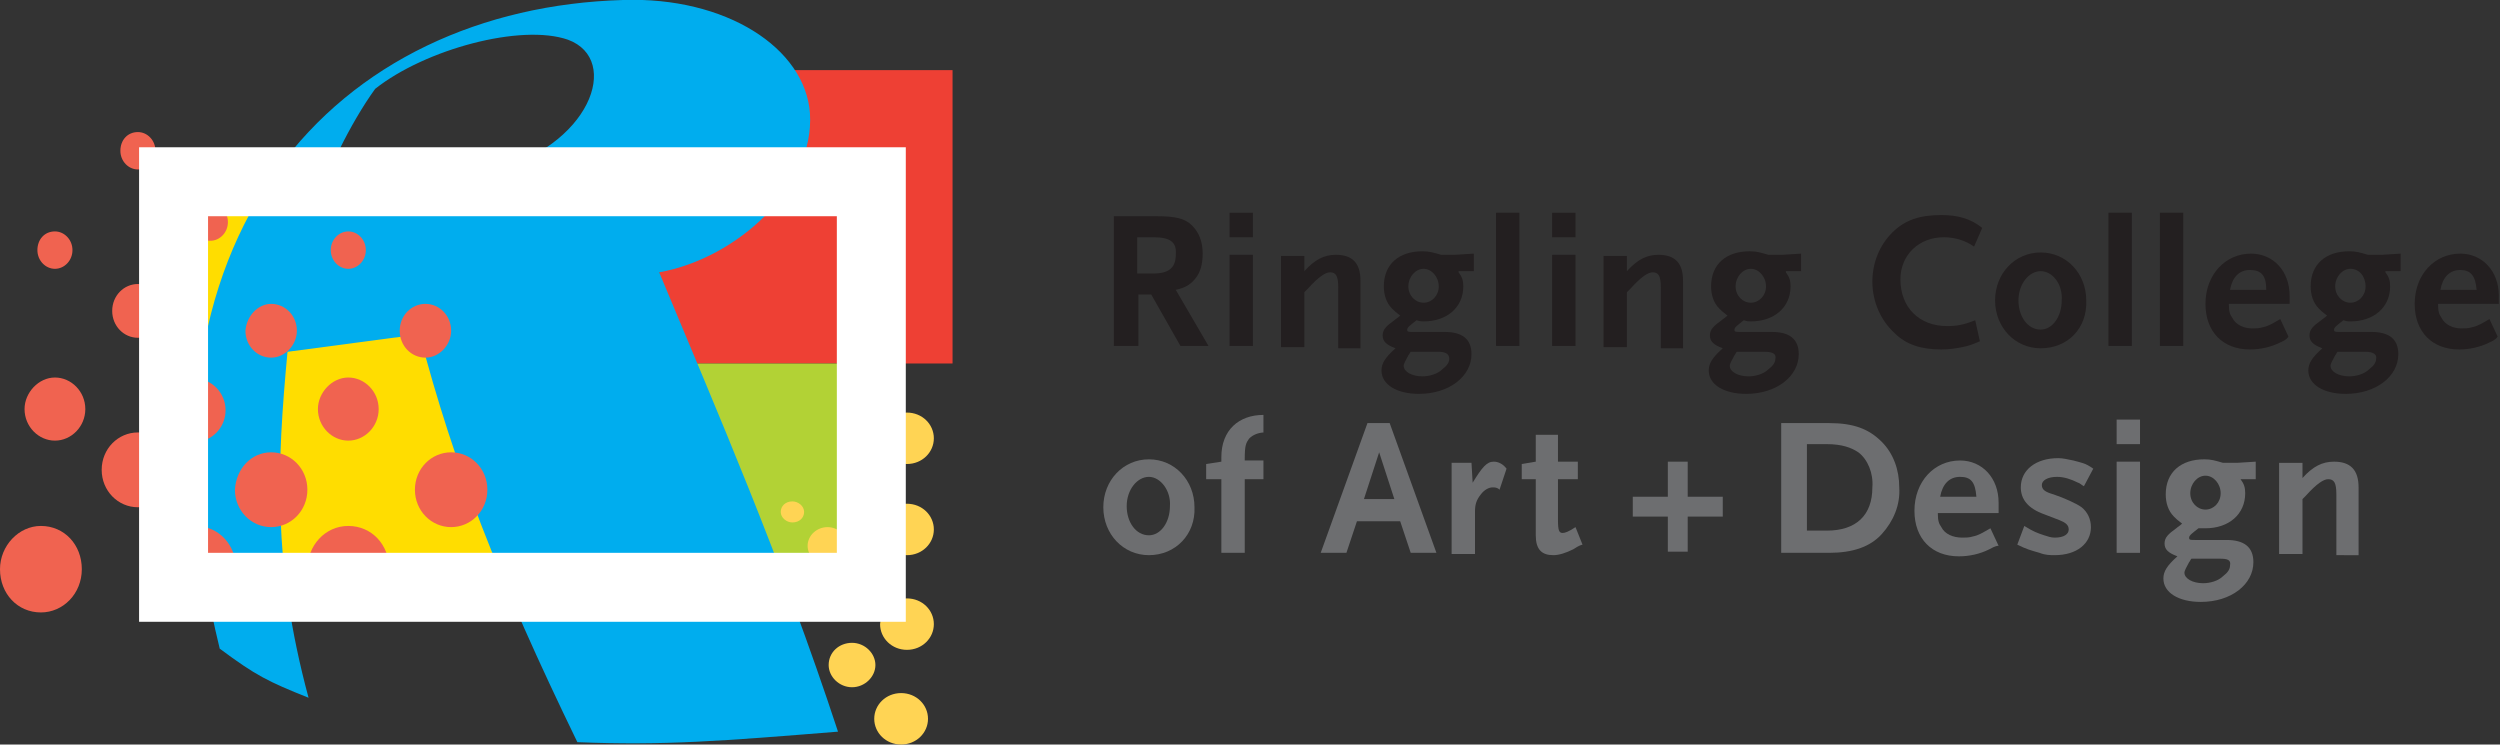 <?xml version="1.0" encoding="utf-8"?>
<!-- Generator: Adobe Illustrator 19.1.0, SVG Export Plug-In . SVG Version: 6.00 Build 0)  -->
<!DOCTYPE svg PUBLIC "-//W3C//DTD SVG 1.1//EN" "http://www.w3.org/Graphics/SVG/1.1/DTD/svg11.dtd">
<svg version="1.1" id="Layer_1" xmlns="http://www.w3.org/2000/svg" xmlns:xlink="http://www.w3.org/1999/xlink" x="0px" y="0px"
	 width="100%" height="100%"  viewBox="0 0 213.9 63.7" enable-background="new 0 0 213.9 63.7" xml:space="preserve">
<rect x="0" y="0" width="213.9" height="63.7" fill="#333333" stroke="none"/>
<g>
	<rect x="56.4" y="6" fill-rule="evenodd" clip-rule="evenodd" fill="#EE4034" width="25.1" height="25.1"/>
	<g>
		<path fill="#231F20" d="M98.7,20.3h-1.4v3.1h1.4c1.3,0,1.9-0.5,1.9-1.6C100.7,20.7,100.1,20.3,98.7,20.3z M101,29.6l-2.5-4.4h-1.1
			v4.4h-2.1V18.5h3.7c1.6,0,2.4,0.2,3,0.8c0.6,0.6,0.9,1.4,0.9,2.4c0,0.9-0.2,1.6-0.6,2.1c-0.4,0.5-0.8,0.8-1.7,1l2.8,4.8H101z"/>
		<path fill="#231F20" d="M114.5,29.6v-5c0-1-0.2-1.3-0.7-1.3c-0.4,0-1,0.4-1.9,1.4l-0.3,0.3v4.7h-2v-7.8h2v1.3
			c0.9-1,1.7-1.4,2.7-1.4c1.4,0,2.1,0.7,2.1,2.2v5.8H114.5z"/>
		<path fill="#231F20" d="M121.8,23c-0.7,0-1.3,0.7-1.3,1.5c0,0.8,0.6,1.4,1.3,1.4c0.7,0,1.3-0.6,1.3-1.4
			C123.1,23.7,122.5,23,121.8,23z M123.1,30.1h-2.4c-0.1,0.1-0.1,0.2-0.2,0.3c-0.2,0.4-0.4,0.7-0.4,0.9c0,0.5,0.7,0.9,1.6,0.9
			c0.6,0,1.3-0.2,1.7-0.6c0.4-0.3,0.6-0.6,0.6-0.9C124,30.3,123.7,30.1,123.1,30.1z M124.8,23.3c0.3,0.4,0.4,0.7,0.4,1.2
			c0,1.8-1.4,3-3.4,3c-0.2,0-0.3,0-0.6-0.1c-0.5,0.4-0.8,0.6-0.8,0.8c0,0.2,0.1,0.2,0.5,0.2h2.7c1.5,0,2.3,0.6,2.3,1.9
			c0,1.9-1.9,3.4-4.5,3.4c-1.9,0-3.2-0.8-3.2-2c0-0.6,0.3-1.1,1.2-1.9c-0.8-0.3-1.1-0.6-1.1-1.1c0-0.5,0.3-0.8,1-1.3
			c0.1-0.1,0.3-0.2,0.5-0.4c-0.4-0.3-0.5-0.4-0.7-0.6c-0.5-0.5-0.7-1.2-0.7-1.9c0-1.9,1.3-3,3.3-3c0.6,0,0.9,0.1,1.6,0.3h1.2
			l1.6-0.1v1.5H124.8z"/>
		<rect x="128" y="18.2" fill="#231F20" width="2" height="11.4"/>
		<rect x="180.4" y="18.2" fill="#231F20" width="2" height="11.4"/>
		<rect x="184.8" y="18.2" fill="#231F20" width="2" height="11.4"/>
		<path fill="#231F20" d="M132.8,20.3v-2.1h2v2.1H132.8z M132.8,29.6v-7.8h2v7.8H132.8z"/>
		<path fill="#6D6E70" d="M181.1,38v-2.1h2V38H181.1z M181.1,47.3v-7.8h2v7.8H181.1z"/>
		<path fill="#231F20" d="M105.2,20.3v-2.1h2v2.1H105.2z M105.2,29.6v-7.8h2v7.8H105.2z"/>
		<path fill="#231F20" d="M142.1,29.6v-5c0-1-0.2-1.3-0.7-1.3c-0.4,0-1,0.4-1.9,1.4l-0.3,0.3v4.7h-2v-7.8h2v1.3
			c0.9-1,1.7-1.4,2.7-1.4c1.4,0,2.1,0.7,2.1,2.2v5.8H142.1z"/>
		<path fill="#231F20" d="M149.8,23c-0.7,0-1.3,0.7-1.3,1.5c0,0.8,0.6,1.4,1.3,1.4c0.7,0,1.3-0.6,1.3-1.4
			C151.1,23.7,150.5,23,149.8,23z M151,30.1h-2.4c-0.1,0.1-0.1,0.2-0.2,0.3c-0.2,0.4-0.4,0.7-0.4,0.9c0,0.5,0.7,0.9,1.6,0.9
			c0.6,0,1.3-0.2,1.7-0.6c0.4-0.3,0.6-0.6,0.6-0.9C152,30.3,151.7,30.1,151,30.1z M152.8,23.3c0.3,0.4,0.4,0.7,0.4,1.2
			c0,1.8-1.4,3-3.4,3c-0.2,0-0.3,0-0.6-0.1c-0.5,0.4-0.8,0.6-0.8,0.8c0,0.2,0.1,0.2,0.5,0.2h2.7c1.5,0,2.3,0.6,2.3,1.9
			c0,1.9-1.9,3.4-4.5,3.4c-1.9,0-3.2-0.8-3.2-2c0-0.6,0.3-1.1,1.2-1.9c-0.8-0.3-1.1-0.6-1.1-1.1c0-0.5,0.3-0.8,1-1.3
			c0.1-0.1,0.3-0.2,0.5-0.4c-0.4-0.3-0.5-0.4-0.7-0.6c-0.5-0.5-0.7-1.2-0.7-1.9c0-1.9,1.3-3,3.3-3c0.6,0,0.9,0.1,1.6,0.3h1.2
			l1.6-0.1v1.5H152.8z"/>
		<path fill="#231F20" d="M168.9,21.1c-0.7-0.5-1.6-0.8-2.6-0.8c-2.1,0-3.7,1.5-3.7,3.6c0,2.4,1.6,4,4,4c0.8,0,1.4-0.1,2.4-0.5
			l0.4,1.8c-0.7,0.3-1,0.4-1.5,0.5c-0.5,0.1-1.1,0.2-1.8,0.2c-1.7,0-3-0.4-4-1.4c-1.2-1.1-1.9-2.7-1.9-4.4c0-1.6,0.6-3.1,1.7-4.2
			c1.1-1.1,2.4-1.5,4.2-1.5c1.4,0,2.5,0.3,3.5,1.1L168.9,21.1z"/>
		<path fill="#231F20" d="M174.6,23.2c-1,0-1.9,1.1-1.9,2.5c0,1.4,0.8,2.5,1.9,2.5c1,0,1.8-1.1,1.8-2.5
			C176.5,24.3,175.6,23.2,174.6,23.2z M174.6,29.8c-2.2,0-3.9-1.8-3.9-4.1c0-2.3,1.7-4.1,3.9-4.1c2.2,0,3.9,1.8,3.9,4.1
			C178.6,28.1,176.9,29.8,174.6,29.8z"/>
		<path fill="#231F20" d="M192.5,23.1c-0.9,0-1.5,0.6-1.7,1.7h3.1C193.9,23.6,193.5,23.1,192.5,23.1z M195.1,29.3
			c-0.8,0.4-1.7,0.6-2.6,0.6c-2.3,0-3.8-1.5-3.8-3.9c0-2.5,1.7-4.3,3.9-4.3c1.9,0,3.3,1.5,3.3,3.6V26h-5.2c0,0.7,0.1,0.9,0.3,1.2
			c0.3,0.6,1,0.9,1.7,0.9c0.3,0,0.6,0,0.9-0.1c0.5-0.1,0.8-0.3,1.5-0.7l0.7,1.5C195.6,29.1,195.3,29.2,195.1,29.3z"/>
		<path fill="#231F20" d="M201.1,23c-0.7,0-1.3,0.7-1.3,1.5c0,0.8,0.6,1.4,1.3,1.4c0.7,0,1.3-0.6,1.3-1.4
			C202.4,23.7,201.9,23,201.1,23z M202.4,30.1h-2.4c-0.1,0.1-0.1,0.2-0.2,0.3c-0.2,0.4-0.4,0.7-0.4,0.9c0,0.5,0.7,0.9,1.6,0.9
			c0.6,0,1.3-0.2,1.7-0.6c0.4-0.3,0.6-0.6,0.6-0.9C203.4,30.3,203,30.1,202.4,30.1z M204.1,23.3c0.3,0.4,0.4,0.7,0.4,1.2
			c0,1.8-1.4,3-3.4,3c-0.2,0-0.3,0-0.6-0.1c-0.5,0.4-0.8,0.6-0.8,0.8c0,0.2,0.1,0.2,0.5,0.2h2.7c1.5,0,2.3,0.6,2.3,1.9
			c0,1.9-1.9,3.4-4.5,3.4c-1.9,0-3.2-0.8-3.2-2c0-0.6,0.3-1.1,1.2-1.9c-0.8-0.3-1.1-0.6-1.1-1.1c0-0.5,0.3-0.8,1-1.3
			c0.1-0.1,0.3-0.2,0.5-0.4c-0.4-0.3-0.5-0.4-0.7-0.6c-0.5-0.5-0.7-1.2-0.7-1.9c0-1.9,1.3-3,3.3-3c0.6,0,0.9,0.1,1.6,0.3h1.2
			l1.6-0.1v1.5H204.1z"/>
		<path fill="#231F20" d="M210.5,23.1c-0.9,0-1.5,0.6-1.7,1.7h3.1C211.8,23.6,211.4,23.1,210.5,23.1z M213,29.3
			c-0.8,0.4-1.7,0.6-2.6,0.6c-2.3,0-3.8-1.5-3.8-3.9c0-2.5,1.7-4.3,3.9-4.3c1.9,0,3.3,1.5,3.3,3.6V26h-5.2c0,0.7,0.1,0.9,0.3,1.2
			c0.3,0.6,1,0.9,1.7,0.9c0.3,0,0.6,0,0.9-0.1c0.5-0.1,0.8-0.3,1.5-0.7l0.7,1.5C213.5,29.1,213.2,29.2,213,29.3z"/>
		<path fill="#6D6E70" d="M98.3,40.8c-1,0-1.9,1.1-1.9,2.5c0,1.4,0.8,2.5,1.9,2.5c1,0,1.8-1.1,1.8-2.5C100.2,42,99.3,40.8,98.3,40.8
			z M98.3,47.5c-2.2,0-3.9-1.8-3.9-4.1c0-2.3,1.7-4.1,3.9-4.1c2.2,0,3.9,1.8,3.9,4.1C102.3,45.7,100.6,47.5,98.3,47.5z"/>
		<path fill="#6D6E70" d="M108.2,37c-0.5,0-1,0.2-1.3,0.5c-0.3,0.4-0.4,0.6-0.4,1.8v0.1h1.6V41h-1.6v6.3h-2V41h-1.3v-1.3l1.3-0.2
			v-0.4c0-2.3,1.5-3.6,3.6-3.6V37z"/>
		<path fill="#6D6E70" d="M118,38.7l-1.3,4h2.6L118,38.7z M120.7,47.3l-0.9-2.7h-3.7l-0.9,2.7H113l4-11.1h1.9l4,11.1H120.7z"/>
		<path fill="#6D6E70" d="M128.3,41.9c-0.2-0.2-0.4-0.2-0.6-0.2c-0.3,0-0.7,0.2-1,0.6c-0.4,0.5-0.5,0.9-0.5,1.5v3.6h-2v-7.8h1.7
			l0.1,1.7c0.8-1.3,1.2-1.8,1.8-1.8c0.4,0,0.8,0.2,1.1,0.6L128.3,41.9z"/>
		<path fill="#6D6E70" d="M134.6,47c-0.6,0.3-1.2,0.5-1.7,0.5c-1,0-1.5-0.5-1.5-1.7V41h-1.2v-1.3l1.2-0.2v-2.3h1.9v2.3h1.7V41h-1.7
			v3.5c0,0.9,0.1,1.1,0.4,1.1c0.2,0,0.5-0.1,1.1-0.5l0.6,1.5C135,46.7,134.8,46.9,134.6,47z"/>
		<path fill="#6D6E70" d="M142.7,39.5c0,0,0,2.7,0,3c-0.4,0-3,0-3,0v1.7c0,0,2.7,0,3,0c0,0.4,0,3,0,3h1.7c0,0,0-2.7,0-3
			c0.4,0,3,0,3,0v-1.7c0,0-2.7,0-3,0c0-0.4,0-3,0-3H142.7z"/>
		<path fill="#6D6E70" d="M159,38.7c-0.6-0.4-1.4-0.7-2.7-0.7h-1.7v7.4h1.7c2.5,0,3.9-1.3,3.9-3.7C160.3,40.5,159.8,39.3,159,38.7z
			 M161,45.7c-1,1.1-2.5,1.6-4.5,1.6h-4.1V36.2h4.1c2.1,0,3.4,0.5,4.5,1.6c1,1,1.5,2.4,1.5,3.9C162.6,43.2,162,44.6,161,45.7z"/>
		<path fill="#6D6E70" d="M167.7,40.8c-0.9,0-1.5,0.6-1.7,1.7h3.1C169,41.2,168.6,40.8,167.7,40.8z M170.2,47
			c-0.8,0.4-1.7,0.6-2.6,0.6c-2.3,0-3.8-1.5-3.8-3.9c0-2.5,1.7-4.3,3.9-4.3c1.9,0,3.3,1.5,3.3,3.6v0.9h-5.2c0,0.7,0.1,0.9,0.3,1.2
			c0.3,0.6,1,0.9,1.8,0.9c0.3,0,0.6,0,0.9-0.1c0.5-0.1,0.8-0.3,1.5-0.7l0.7,1.5C170.7,46.7,170.4,46.9,170.2,47z"/>
		<path fill="#6D6E70" d="M178.3,41.6c-0.2-0.1-0.4-0.3-0.5-0.3c-0.6-0.3-1.2-0.5-1.8-0.5c-0.8,0-1.3,0.3-1.3,0.7
			c0,0.4,0.3,0.6,1,0.8c0.9,0.3,2,0.8,2.4,1.1c0.5,0.4,0.8,1,0.8,1.7c0,1.4-1.2,2.4-3.1,2.4c-0.4,0-0.8,0-1.3-0.2
			c-0.7-0.2-1.1-0.3-1.9-0.7l0.6-1.6c0.8,0.5,1.1,0.6,1.7,0.8c0.3,0.1,0.6,0.2,0.9,0.2c0.8,0,1.2-0.3,1.2-0.7c0-0.4-0.3-0.6-0.8-0.8
			l-1.3-0.5c-1.4-0.5-2-1.3-2-2.3c0-1.5,1.3-2.5,3.2-2.5c0.4,0,0.8,0.1,1.3,0.2c0.7,0.2,1,0.2,1.7,0.7L178.3,41.6z"/>
		<path fill="#6D6E70" d="M188.7,40.7c-0.7,0-1.3,0.7-1.3,1.5c0,0.8,0.6,1.4,1.3,1.4c0.7,0,1.3-0.6,1.3-1.4
			C190,41.4,189.4,40.7,188.7,40.7z M189.9,47.8h-2.4c-0.1,0.1-0.1,0.2-0.2,0.3c-0.2,0.4-0.4,0.7-0.4,0.9c0,0.5,0.7,0.9,1.6,0.9
			c0.6,0,1.3-0.2,1.7-0.6c0.4-0.3,0.6-0.6,0.6-0.9C190.9,47.9,190.6,47.8,189.9,47.8z M191.7,41c0.3,0.4,0.4,0.7,0.4,1.2
			c0,1.8-1.4,3-3.4,3c-0.2,0-0.3,0-0.6,0c-0.5,0.4-0.8,0.6-0.8,0.8c0,0.2,0.1,0.2,0.5,0.2h2.7c1.5,0,2.3,0.6,2.3,1.9
			c0,1.9-1.9,3.4-4.5,3.4c-1.9,0-3.2-0.8-3.2-2c0-0.6,0.3-1.1,1.2-1.9c-0.8-0.3-1.1-0.6-1.1-1.1c0-0.5,0.3-0.8,1-1.3
			c0.1-0.1,0.3-0.2,0.5-0.4c-0.4-0.3-0.5-0.4-0.7-0.6c-0.5-0.5-0.7-1.2-0.7-1.9c0-1.9,1.3-3,3.3-3c0.6,0,0.9,0.1,1.6,0.3h1.2
			l1.6-0.1V41H191.7z"/>
		<path fill="#6D6E70" d="M199.9,47.3v-5c0-1-0.2-1.3-0.7-1.3c-0.4,0-1,0.4-1.9,1.4l-0.3,0.3v4.7h-2v-7.8h2v1.3
			c0.9-1,1.7-1.4,2.7-1.4c1.4,0,2.1,0.7,2.1,2.2v5.8H199.9z"/>
	</g>
	<path fill-rule="evenodd" clip-rule="evenodd" fill="#FFD454" d="M77.6,35.3c1.3,0,2.3,1,2.3,2.2c0,1.2-1,2.2-2.3,2.2
		s-2.3-1-2.3-2.2C75.4,36.3,76.4,35.3,77.6,35.3L77.6,35.3z"/>
	<rect x="50.2" y="31.1" fill-rule="evenodd" clip-rule="evenodd" fill="#B2D235" width="24.3" height="19.1"/>
	<rect x="13.7" y="17.3" fill-rule="evenodd" clip-rule="evenodd" fill="#FFDD00" width="39.4" height="34.1"/>
	<path fill-rule="evenodd" clip-rule="evenodd" fill="#00ADEE" d="M26.4,59.7c-3.5-1.4-4.5-1.9-7.6-4.2C10,19.6,29.2,0.7,53.3,0
		c8.8-0.3,15.6,4.1,16,9.7c0.4,6.3-6.2,12.4-12.9,13.6c5,12,10.4,24.4,15.3,39.3c-9.9,0.8-14.9,1.2-22.3,0.9
		c-6.7-13.8-10.6-23.8-13.5-34.9l-11.3,1.5C23.7,39.7,23.3,48.2,26.4,59.7L26.4,59.7z M26.8,18.3c5.5-2.1,8.6-2.1,15.1-3.6
		c8.6-2.1,11.3-9.6,6.7-11.3c-4-1.4-12.2,0.8-16.5,4.2C30,10.5,27.8,15,26.8,18.3L26.8,18.3z"/>
	<path fill-rule="evenodd" clip-rule="evenodd" fill="#FFD454" d="M77.1,59.3c1.3,0,2.3,1,2.3,2.2c0,1.2-1,2.2-2.3,2.2
		s-2.3-1-2.3-2.2C74.8,60.3,75.8,59.3,77.1,59.3L77.1,59.3z"/>
	<path fill-rule="evenodd" clip-rule="evenodd" fill="#FFD454" d="M77.6,51.2c1.3,0,2.3,1,2.3,2.2c0,1.2-1,2.2-2.3,2.2
		s-2.3-1-2.3-2.2C75.4,52.2,76.4,51.2,77.6,51.2L77.6,51.2z"/>
	<path fill-rule="evenodd" clip-rule="evenodd" fill="#FFD454" d="M77.6,43.1c1.3,0,2.3,1,2.3,2.2c0,1.2-1,2.2-2.3,2.2
		s-2.3-1-2.3-2.2C75.4,44.1,76.4,43.1,77.6,43.1L77.6,43.1z"/>
	<path fill-rule="evenodd" clip-rule="evenodd" fill="#FFD454" d="M72.9,55c1.1,0,2,0.9,2,1.9c0,1-0.9,1.9-2,1.9c-1.1,0-2-0.9-2-1.9
		C70.9,55.8,71.8,55,72.9,55L72.9,55z"/>
	<path fill-rule="evenodd" clip-rule="evenodd" fill="#FFD454" d="M73.4,46.9c1.1,0,2,0.9,2,1.9c0,1-0.9,1.9-2,1.9
		c-1.1,0-2-0.9-2-1.9C71.5,47.7,72.4,46.9,73.4,46.9L73.4,46.9z"/>
	<path fill-rule="evenodd" clip-rule="evenodd" fill="#FFD454" d="M70.8,45.1c0.9,0,1.7,0.7,1.7,1.6c0,0.9-0.8,1.6-1.7,1.6
		c-0.9,0-1.7-0.7-1.7-1.6C69.1,45.8,69.9,45.1,70.8,45.1L70.8,45.1z"/>
	<path fill-rule="evenodd" clip-rule="evenodd" fill="#FFD454" d="M65,47.4c0.8,0,1.4,0.6,1.4,1.3c0,0.7-0.6,1.3-1.4,1.3
		c-0.8,0-1.4-0.6-1.4-1.3C63.6,48,64.3,47.4,65,47.4L65,47.4z"/>
	<path fill-rule="evenodd" clip-rule="evenodd" fill="#FFD454" d="M60.8,48.5c0.5,0,1,0.4,1,0.9c0,0.5-0.4,0.9-1,0.9
		c-0.5,0-1-0.4-1-0.9C59.8,48.9,60.2,48.5,60.8,48.5L60.8,48.5z"/>
	<path fill-rule="evenodd" clip-rule="evenodd" fill="#F06350" d="M36.4,13c0.8,0,1.5,0.7,1.5,1.6c0,0.9-0.7,1.6-1.5,1.6
		c-0.8,0-1.5-0.7-1.5-1.6C34.9,13.7,35.5,13,36.4,13L36.4,13z"/>
	<path fill-rule="evenodd" clip-rule="evenodd" fill="#F06350" d="M36.4,26c1.2,0,2.2,1,2.2,2.3c0,1.2-1,2.3-2.2,2.3
		c-1.2,0-2.2-1-2.2-2.3C34.2,27,35.2,26,36.4,26L36.4,26z"/>
	<path fill-rule="evenodd" clip-rule="evenodd" fill="#F06350" d="M38.6,38.7c1.7,0,3.1,1.4,3.1,3.2c0,1.8-1.4,3.2-3.1,3.2
		c-1.7,0-3.1-1.4-3.1-3.2C35.5,40.1,36.9,38.7,38.6,38.7L38.6,38.7z"/>
	<path fill-rule="evenodd" clip-rule="evenodd" fill="#F06350" d="M29.8,19.8c0.8,0,1.5,0.7,1.5,1.6c0,0.9-0.7,1.6-1.5,1.6
		s-1.5-0.7-1.5-1.6C28.3,20.5,29,19.8,29.8,19.8L29.8,19.8z"/>
	<path fill-rule="evenodd" clip-rule="evenodd" fill="#F06350" d="M29.8,32.3c1.4,0,2.6,1.2,2.6,2.7c0,1.5-1.2,2.7-2.6,2.7
		c-1.4,0-2.6-1.2-2.6-2.7C27.2,33.6,28.4,32.3,29.8,32.3L29.8,32.3z"/>
	<path fill-rule="evenodd" clip-rule="evenodd" fill="#F06350" d="M29.8,45c2,0,3.5,1.6,3.5,3.7c0,2.1-1.6,3.7-3.5,3.7
		c-2,0-3.5-1.6-3.5-3.7C26.3,46.7,27.8,45,29.8,45L29.8,45z"/>
	<path fill-rule="evenodd" clip-rule="evenodd" fill="#F06350" d="M23.2,13c0.8,0,1.5,0.7,1.5,1.6c0,0.9-0.7,1.6-1.5,1.6
		c-0.8,0-1.5-0.7-1.5-1.6C21.7,13.7,22.4,13,23.2,13L23.2,13z"/>
	<path fill-rule="evenodd" clip-rule="evenodd" fill="#F06350" d="M23.2,26c1.2,0,2.2,1,2.2,2.3c0,1.2-1,2.3-2.2,2.3
		c-1.2,0-2.2-1-2.2-2.3C21.1,27,22.1,26,23.2,26L23.2,26z"/>
	<path fill-rule="evenodd" clip-rule="evenodd" fill="#F06350" d="M23.2,38.7c1.7,0,3.1,1.4,3.1,3.2c0,1.8-1.4,3.2-3.1,3.2
		c-1.7,0-3.1-1.4-3.1-3.2C20.2,40.1,21.5,38.7,23.2,38.7L23.2,38.7z"/>
	<path fill-rule="evenodd" clip-rule="evenodd" fill="#F06350" d="M18,17.4c0.8,0,1.5,0.7,1.5,1.6c0,0.9-0.7,1.6-1.5,1.6
		c-0.8,0-1.5-0.7-1.5-1.6C16.5,18.1,17.2,17.4,18,17.4L18,17.4z"/>
	<path fill-rule="evenodd" clip-rule="evenodd" fill="#F06350" d="M16.7,32.4c1.4,0,2.6,1.2,2.6,2.7c0,1.5-1.2,2.7-2.6,2.7
		c-1.4,0-2.6-1.2-2.6-2.7C14.1,33.6,15.3,32.4,16.7,32.4L16.7,32.4z"/>
	<path fill-rule="evenodd" clip-rule="evenodd" fill="#F06350" d="M16.7,45c2,0,3.5,1.6,3.5,3.7c0,2.1-1.6,3.7-3.5,3.7
		c-2,0-3.5-1.6-3.5-3.7C13.2,46.7,14.7,45,16.7,45L16.7,45z"/>
	<path fill-rule="evenodd" clip-rule="evenodd" fill="#F06350" d="M11.8,11.3c0.8,0,1.5,0.7,1.5,1.6c0,0.9-0.7,1.6-1.5,1.6
		c-0.8,0-1.5-0.7-1.5-1.6C10.3,12,10.9,11.3,11.8,11.3L11.8,11.3z"/>
	<path fill-rule="evenodd" clip-rule="evenodd" fill="#F06350" d="M11.8,24.3c1.2,0,2.2,1,2.2,2.3c0,1.2-1,2.3-2.2,2.3
		c-1.2,0-2.2-1-2.2-2.3C9.6,25.3,10.6,24.3,11.8,24.3L11.8,24.3z"/>
	<path fill-rule="evenodd" clip-rule="evenodd" fill="#F06350" d="M11.8,37c1.7,0,3.1,1.4,3.1,3.2c0,1.8-1.4,3.2-3.1,3.2
		c-1.7,0-3.1-1.4-3.1-3.2C8.7,38.4,10.1,37,11.8,37L11.8,37z"/>
	<path fill-rule="evenodd" clip-rule="evenodd" fill="#F06350" d="M4.7,19.8c0.8,0,1.5,0.7,1.5,1.6c0,0.9-0.7,1.6-1.5,1.6
		c-0.8,0-1.5-0.7-1.5-1.6C3.2,20.5,3.8,19.8,4.7,19.8L4.7,19.8z"/>
	<path fill-rule="evenodd" clip-rule="evenodd" fill="#F06350" d="M4.7,32.3c1.4,0,2.6,1.2,2.6,2.7c0,1.5-1.2,2.7-2.6,2.7
		c-1.4,0-2.6-1.2-2.6-2.7C2.1,33.6,3.3,32.3,4.7,32.3L4.7,32.3z"/>
	<path fill-rule="evenodd" clip-rule="evenodd" fill="#F06350" d="M3.5,45c2,0,3.5,1.6,3.5,3.7c0,2.1-1.6,3.7-3.5,3.7
		c-2,0-3.5-1.6-3.5-3.7C0,46.7,1.6,45,3.5,45L3.5,45z"/>
	<path fill-rule="evenodd" clip-rule="evenodd" fill="#F9A75F" d="M16.3,49.7c-0.9,0-1.6-0.7-1.6-1.6c0-0.9,0.7-1.6,1.6-1.6
		c0.9,0,1.6,0.7,1.6,1.6C17.9,49,17.1,49.7,16.3,49.7L16.3,49.7z"/>
	<path fill-rule="evenodd" clip-rule="evenodd" fill="#F9A75F" d="M16.3,33.5c-0.7,0-1.3-0.6-1.3-1.3c0-0.7,0.6-1.3,1.3-1.3
		c0.7,0,1.3,0.6,1.3,1.3C17.6,32.9,17,33.5,16.3,33.5L16.3,33.5z"/>
	<path fill-rule="evenodd" clip-rule="evenodd" fill="#F9A75F" d="M16.3,25.2c-0.5,0-0.9-0.4-0.9-0.9c0-0.5,0.4-0.9,0.9-0.9
		c0.5,0,0.9,0.4,0.9,0.9C17.2,24.8,16.8,25.2,16.3,25.2L16.3,25.2z"/>
	<path fill-rule="evenodd" clip-rule="evenodd" fill="#D6DE23" d="M70.3,58.3"/>
	<path fill="#FFFFFF" d="M71.6,47.3H17.8V18.5h53.8V47.3z M77.5,53.2V12.6H11.9v40.6H77.5z"/>
	<path fill-rule="evenodd" clip-rule="evenodd" fill="#FFD454" d="M67.8,42.9c0.5,0,1,0.4,1,0.9c0,0.5-0.4,0.9-1,0.9
		c-0.5,0-1-0.4-1-0.9C66.8,43.3,67.2,42.9,67.8,42.9L67.8,42.9z"/>
</g>
</svg>
